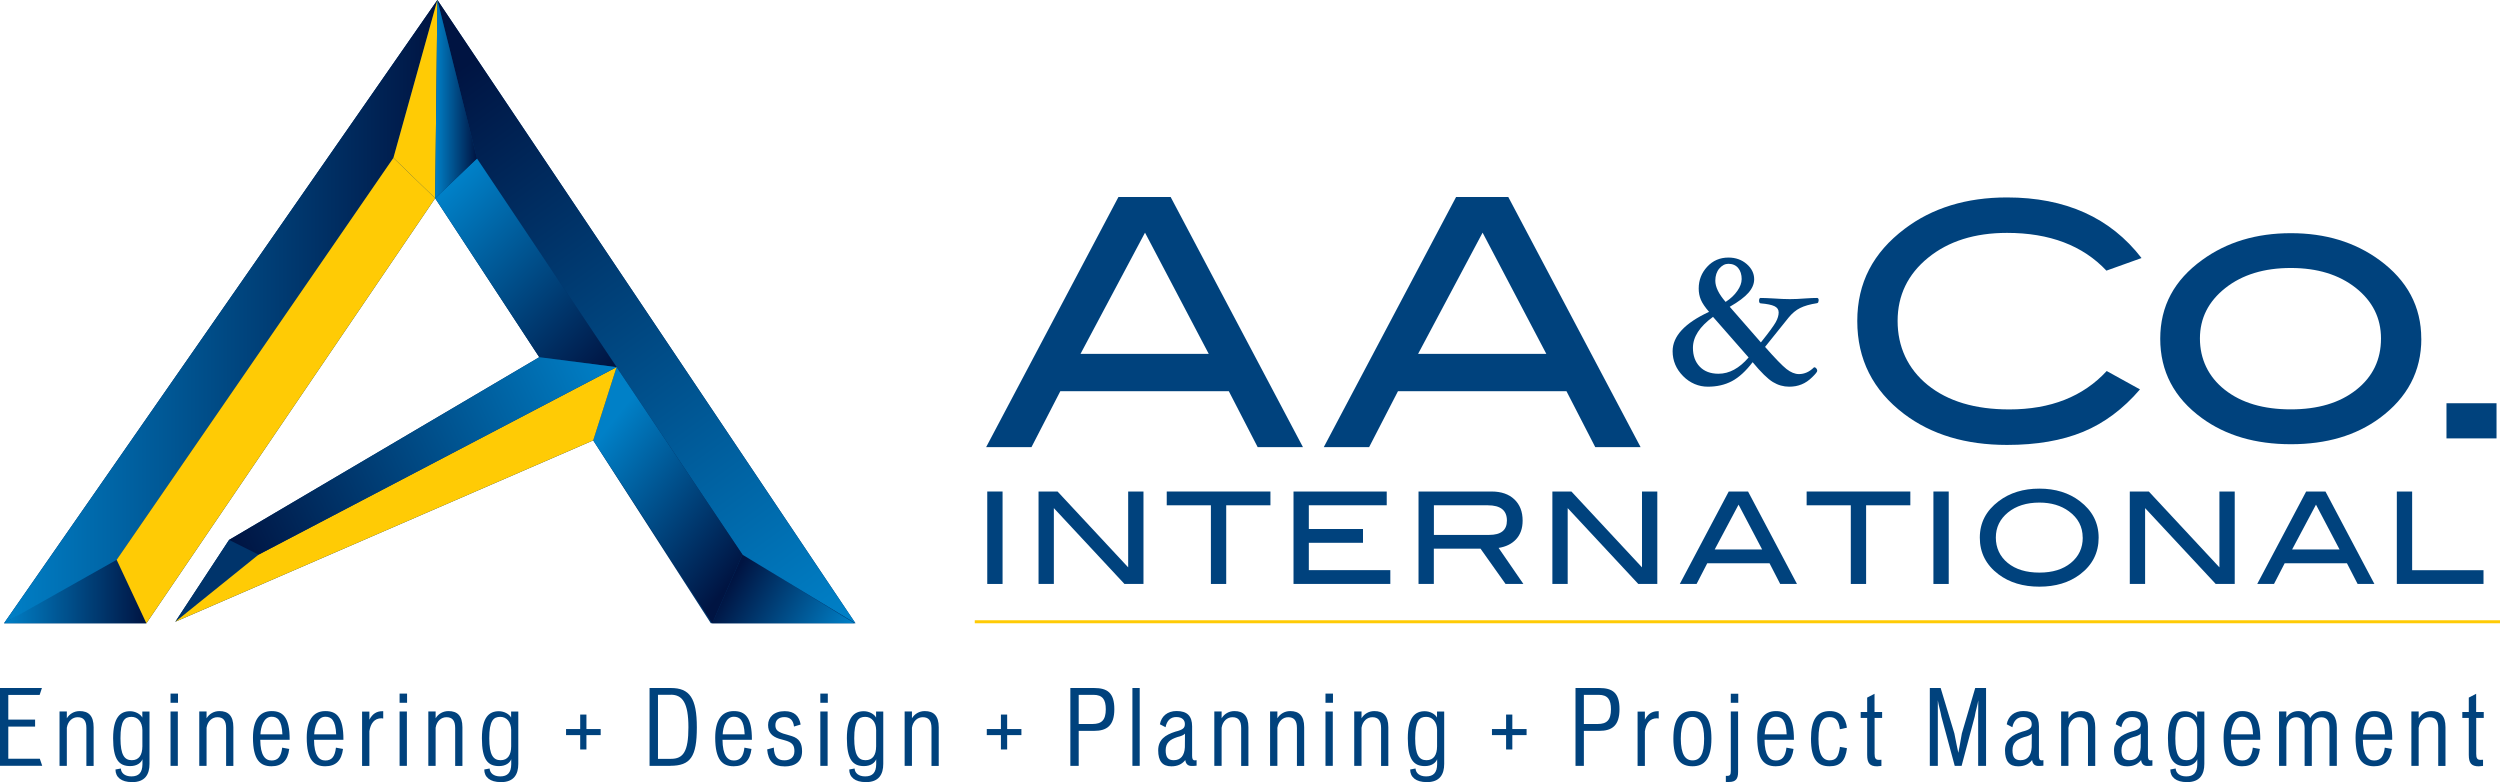 <?xml version="1.0" encoding="UTF-8"?><svg id="Layer_2" xmlns="http://www.w3.org/2000/svg" xmlns:xlink="http://www.w3.org/1999/xlink" viewBox="0 0 424.56 132.82"><defs><style>.cls-1{fill:url(#linear-gradient);}.cls-2,.cls-3{fill:#00427d;}.cls-4{fill:#00346b;}.cls-5{fill:#ffcb05;}.cls-6{fill:#231f20;}.cls-7{fill:url(#linear-gradient-8);}.cls-8{fill:url(#linear-gradient-3);}.cls-9{fill:url(#linear-gradient-4);}.cls-10{fill:url(#linear-gradient-2);}.cls-11{fill:url(#linear-gradient-6);}.cls-12{fill:url(#linear-gradient-7);}.cls-13{fill:url(#linear-gradient-5);}.cls-3{stroke:#ffcb05;stroke-width:.51px;}</style><linearGradient id="linear-gradient" x1=".68" y1="100.02" x2="24.86" y2="100.02" gradientTransform="matrix(1, 0, 0, 1, 0, 0)" gradientUnits="userSpaceOnUse"><stop offset="0" stop-color="#0080c7"/><stop offset="1" stop-color="#001442"/></linearGradient><linearGradient id="linear-gradient-2" x1="141.8" y1="110.92" x2="123.38" y2="99.93" xlink:href="#linear-gradient"/><linearGradient id="linear-gradient-3" y1="52.93" x2="74.28" y2="52.93" xlink:href="#linear-gradient"/><linearGradient id="linear-gradient-4" x1="142.68" y1="105.51" x2="75.66" y2="13.36" xlink:href="#linear-gradient"/><linearGradient id="linear-gradient-5" x1="101.34" y1="74.92" x2="126.85" y2="95.29" xlink:href="#linear-gradient"/><linearGradient id="linear-gradient-6" x1="75.46" y1="32.82" x2="104.2" y2="61.94" xlink:href="#linear-gradient"/><linearGradient id="linear-gradient-7" x1="103.01" y1="61.25" x2="38.66" y2="90.77" xlink:href="#linear-gradient"/><linearGradient id="linear-gradient-8" x1="73.9" y1="16.84" x2="81" y2="16.84" xlink:href="#linear-gradient"/></defs><g id="Layer_1-2"><g><path class="cls-2" d="M0,130.06v-13.22H7.12l-.39,1.18H1.41v4.19H5.96v1.18H1.41v5.46H6.76l.41,1.2H0Z"/><path class="cls-2" d="M14.67,130.06v-6.42c0-1.32-.53-1.84-1.48-1.84-.86,0-1.65,.62-1.84,1.79v6.47h-1.24v-9.23h1.24v1.15c.46-.75,1.24-1.22,2.18-1.22,1.49,0,2.37,.77,2.37,2.75v6.56h-1.24Z"/><path class="cls-2" d="M22.41,132.82c-1.82,0-2.8-.84-2.8-2.14l.91-.17c.05,.75,.65,1.34,1.8,1.34,1.24,0,1.85-.63,1.87-2.06v-.86c-.21,.58-.89,1.17-2.08,1.17-1.91,0-2.9-1.12-2.9-4.72s1.25-4.6,2.88-4.6c.91,0,1.79,.5,2.08,1.08v-1.03h1.22v8.88c0,1.8-.74,3.12-2.99,3.12Zm1.77-7.35v-1.48c-.02-1.41-.79-2.25-1.85-2.25-1.15,0-1.87,.62-1.87,3.64,0,2.85,.69,3.72,1.92,3.72s1.79-.89,1.8-2.35v-1.29Z"/><path class="cls-2" d="M28.96,119.35v-1.56h1.27v1.56h-1.27Zm0,10.71v-9.23h1.24v9.23h-1.24Z"/><path class="cls-2" d="M38.4,130.06v-6.42c0-1.32-.53-1.84-1.48-1.84-.86,0-1.65,.62-1.84,1.79v6.47h-1.24v-9.23h1.24v1.15c.46-.75,1.24-1.22,2.18-1.22,1.49,0,2.37,.77,2.37,2.75v6.56h-1.24Z"/><path class="cls-2" d="M44.2,125.63c.02,2.64,.82,3.52,1.92,3.52s1.63-.67,1.8-2.18l1.2,.22c-.24,1.99-1.24,2.94-3.02,2.94-1.94,0-3.14-1.12-3.14-4.86,0-2.83,1.01-4.51,3.16-4.51,1.87,0,3.09,.98,3.07,4.88,0,0-5-.02-5,0Zm1.92-3.91c-1.39,0-1.84,1.82-1.89,2.99h3.73c-.1-2.44-.84-2.99-1.84-2.99Z"/><path class="cls-2" d="M53.33,125.63c.02,2.64,.82,3.52,1.92,3.52s1.63-.67,1.8-2.18l1.2,.22c-.24,1.99-1.24,2.94-3.02,2.94-1.94,0-3.14-1.12-3.14-4.86,0-2.83,1.01-4.51,3.16-4.51,1.87,0,3.09,.98,3.07,4.88,0,0-5-.02-5,0Zm1.92-3.91c-1.39,0-1.84,1.82-1.89,2.99h3.73c-.1-2.44-.84-2.99-1.84-2.99Z"/><path class="cls-2" d="M64.81,121.98c-1.27,0-1.87,.89-2.08,2.2v5.89h-1.24v-9.22h1.24v1.37c.53-1.01,1.24-1.44,2.2-1.44h.15v1.24c-.05-.02-.21-.03-.27-.03Z"/><path class="cls-2" d="M67.86,119.35v-1.56h1.27v1.56h-1.27Zm0,10.71v-9.23h1.24v9.23h-1.24Z"/><path class="cls-2" d="M77.3,130.06v-6.42c0-1.32-.53-1.84-1.48-1.84-.86,0-1.65,.62-1.84,1.79v6.47h-1.24v-9.23h1.24v1.15c.46-.75,1.24-1.22,2.18-1.22,1.49,0,2.37,.77,2.37,2.75v6.56h-1.24Z"/><path class="cls-2" d="M85.04,132.82c-1.82,0-2.8-.84-2.8-2.14l.91-.17c.05,.75,.65,1.34,1.8,1.34,1.24,0,1.85-.63,1.87-2.06v-.86c-.21,.58-.89,1.17-2.08,1.17-1.91,0-2.9-1.12-2.9-4.72s1.25-4.6,2.88-4.6c.91,0,1.79,.5,2.08,1.08v-1.03h1.22v8.88c0,1.8-.74,3.12-2.99,3.12Zm1.77-7.35v-1.48c-.02-1.41-.79-2.25-1.85-2.25-1.15,0-1.87,.62-1.87,3.64,0,2.85,.69,3.72,1.92,3.72s1.79-.89,1.8-2.35v-1.29Z"/><path class="cls-2" d="M99.59,124.84v2.44h-1.06v-2.44h-2.4v-1.03h2.4v-2.46h1.06v2.46h2.42v1.03h-2.42Z"/><path class="cls-2" d="M113.83,130.06h-3.52v-13.22h3.62c3.18,0,4.41,1.7,4.41,6.69s-1.08,6.52-4.51,6.52Zm.09-12.07h-2.18v10.88h2.2c2.09,0,2.97-1.22,2.97-5.36s-1-5.53-2.99-5.53Z"/><path class="cls-2" d="M122.7,125.63c.02,2.64,.82,3.52,1.92,3.52s1.63-.67,1.8-2.18l1.2,.22c-.24,1.99-1.24,2.94-3.02,2.94-1.94,0-3.14-1.12-3.14-4.86,0-2.83,1.01-4.51,3.16-4.51,1.87,0,3.09,.98,3.07,4.88,0,0-5-.02-5,0Zm1.92-3.91c-1.39,0-1.84,1.82-1.89,2.99h3.73c-.1-2.44-.84-2.99-1.84-2.99Z"/><path class="cls-2" d="M133.22,130.15c-1.82,0-2.76-.84-2.94-2.88l1.13-.31c.05,1.63,.7,2.16,1.8,2.16,.94,0,1.7-.46,1.7-1.53,0-.84-.21-1.38-1.2-1.73-.43-.15-.89-.26-1.42-.41-1.18-.39-1.85-1.05-1.85-2.33s.96-2.35,2.82-2.35c1.68,0,2.47,.88,2.71,2.27l-1.13,.34c-.12-1.13-.74-1.6-1.63-1.6s-1.53,.46-1.53,1.36c0,.77,.33,1.08,1.34,1.44,.46,.14,.98,.27,1.46,.43,1.25,.4,1.73,1.2,1.73,2.58,0,1.75-1.17,2.57-2.99,2.57Z"/><path class="cls-2" d="M139.31,119.35v-1.56h1.27v1.56h-1.27Zm0,10.71v-9.23h1.24v9.23h-1.24Z"/><path class="cls-2" d="M147.02,132.82c-1.82,0-2.8-.84-2.8-2.14l.91-.17c.05,.75,.65,1.34,1.8,1.34,1.24,0,1.85-.63,1.87-2.06v-.86c-.21,.58-.89,1.17-2.08,1.17-1.91,0-2.9-1.12-2.9-4.72s1.25-4.6,2.88-4.6c.91,0,1.79,.5,2.08,1.08v-1.03h1.22v8.88c0,1.8-.74,3.12-2.99,3.12Zm1.77-7.35v-1.48c-.02-1.41-.79-2.25-1.85-2.25-1.15,0-1.87,.62-1.87,3.64,0,2.85,.69,3.72,1.92,3.72s1.79-.89,1.8-2.35v-1.29Z"/><path class="cls-2" d="M158.19,130.06v-6.42c0-1.32-.53-1.84-1.48-1.84-.86,0-1.65,.62-1.84,1.79v6.47h-1.24v-9.23h1.24v1.15c.46-.75,1.24-1.22,2.18-1.22,1.49,0,2.37,.77,2.37,2.75v6.56h-1.24Z"/><path class="cls-2" d="M171.04,124.84v2.44h-1.06v-2.44h-2.4v-1.03h2.4v-2.46h1.06v2.46h2.42v1.03h-2.42Z"/><path class="cls-2" d="M185.78,124.12h-2.59v5.94h-1.42v-13.22h4.02c2.27,0,3.45,.81,3.45,3.59s-1.25,3.69-3.45,3.69Zm-.07-6.11h-2.52v4.94h2.35c1.53,0,2.25-.65,2.25-2.51,0-1.6-.53-2.44-2.08-2.44Z"/><path class="cls-2" d="M192.31,130.06v-13.22h1.24v13.22h-1.24Z"/><path class="cls-2" d="M202.37,130.08c-.67,0-1-.39-1.08-1-.6,.74-1.36,1.06-2.37,1.06-1.51,0-2.23-.89-2.23-2.71s1.2-2.63,2.92-3.18c1.36-.34,1.61-.65,1.61-1.3,0-.57-.36-1.18-1.46-1.18-1,0-1.6,.63-1.82,1.73l-.96-.5c.24-1.36,1.27-2.25,2.83-2.25,1.8,0,2.64,.84,2.64,2.61v5c0,.55,.14,.74,.38,.76,.1,0,.33,0,.38-.02v.93c-.15,.03-.55,.05-.84,.05Zm-1.13-5.49c-.22,.24-.65,.43-1.29,.58-1.24,.41-1.99,.95-1.99,2.25,0,1.2,.41,1.68,1.37,1.68,1.18,0,1.82-.79,1.89-2.2,.02-.65,.02-1.89,.02-2.32Z"/><path class="cls-2" d="M210.78,130.06v-6.42c0-1.32-.53-1.84-1.48-1.84-.86,0-1.65,.62-1.84,1.79v6.47h-1.24v-9.23h1.24v1.15c.46-.75,1.24-1.22,2.18-1.22,1.49,0,2.37,.77,2.37,2.75v6.56h-1.24Z"/><path class="cls-2" d="M220.25,130.06v-6.42c0-1.32-.53-1.84-1.48-1.84-.86,0-1.65,.62-1.84,1.79v6.47h-1.24v-9.23h1.24v1.15c.46-.75,1.24-1.22,2.18-1.22,1.49,0,2.37,.77,2.37,2.75v6.56h-1.24Z"/><path class="cls-2" d="M225.1,119.35v-1.56h1.27v1.56h-1.27Zm0,10.71v-9.23h1.24v9.23h-1.24Z"/><path class="cls-2" d="M234.54,130.06v-6.42c0-1.32-.53-1.84-1.48-1.84-.86,0-1.65,.62-1.84,1.79v6.47h-1.24v-9.23h1.24v1.15c.46-.75,1.24-1.22,2.18-1.22,1.49,0,2.37,.77,2.37,2.75v6.56h-1.24Z"/><path class="cls-2" d="M242.28,132.82c-1.82,0-2.8-.84-2.8-2.14l.91-.17c.05,.75,.65,1.34,1.8,1.34,1.24,0,1.85-.63,1.87-2.06v-.86c-.21,.58-.89,1.17-2.08,1.17-1.91,0-2.9-1.12-2.9-4.72s1.25-4.6,2.88-4.6c.91,0,1.79,.5,2.08,1.08v-1.03h1.22v8.88c0,1.8-.74,3.12-2.99,3.12Zm1.77-7.35v-1.48c-.02-1.41-.79-2.25-1.85-2.25-1.15,0-1.87,.62-1.87,3.64,0,2.85,.69,3.72,1.92,3.72s1.79-.89,1.8-2.35v-1.29Z"/><path class="cls-2" d="M256.83,124.84v2.44h-1.06v-2.44h-2.4v-1.03h2.4v-2.46h1.06v2.46h2.42v1.03h-2.42Z"/><path class="cls-2" d="M271.57,124.12h-2.59v5.94h-1.42v-13.22h4.02c2.27,0,3.45,.81,3.45,3.59s-1.25,3.69-3.45,3.69Zm-.07-6.11h-2.52v4.94h2.35c1.53,0,2.25-.65,2.25-2.51,0-1.6-.53-2.44-2.08-2.44Z"/><path class="cls-2" d="M281.42,121.98c-1.27,0-1.87,.89-2.08,2.2v5.89h-1.24v-9.22h1.24v1.37c.53-1.01,1.24-1.44,2.2-1.44h.15v1.24c-.05-.02-.21-.03-.27-.03Z"/><path class="cls-2" d="M287.43,130.13c-2.11,0-3.25-1.29-3.25-4.69s1.15-4.69,3.25-4.69,3.21,1.24,3.21,4.69-1.2,4.69-3.21,4.69Zm0-8.38c-1.25,0-1.99,1.08-1.99,3.69,.02,2.68,.75,3.69,1.99,3.69,1.34,0,1.97-1.08,1.97-3.69s-.77-3.69-1.97-3.69Z"/><path class="cls-2" d="M293.6,132.81c-.12,0-.46,0-.51-.02v-1.03h.26c.48,0,.58-.26,.58-.86v-10.08h1.24v10.28c0,1.17-.39,1.7-1.56,1.7Zm.33-13.46v-1.54h1.27v1.54h-1.27Z"/><path class="cls-2" d="M299.66,125.63c.02,2.64,.82,3.52,1.92,3.52s1.63-.67,1.8-2.18l1.2,.22c-.24,1.99-1.24,2.94-3.02,2.94-1.94,0-3.14-1.12-3.14-4.86,0-2.83,1.01-4.51,3.16-4.51,1.87,0,3.09,.98,3.07,4.88,0,0-5-.02-5,0Zm1.92-3.91c-1.39,0-1.84,1.82-1.89,2.99h3.73c-.1-2.44-.84-2.99-1.84-2.99Z"/><path class="cls-2" d="M310.71,130.13c-2.01,0-3.16-1.1-3.16-4.67,0-3.23,1-4.7,3.18-4.7,1.89,0,2.71,1.18,2.92,2.82l-1.2,.26c-.15-1.36-.63-2.06-1.72-2.06s-1.91,.65-1.91,3.67c0,2.68,.72,3.67,1.89,3.67s1.54-.67,1.75-2.28l1.2,.22c-.26,2.13-1.12,3.07-2.95,3.07Z"/><path class="cls-2" d="M318.35,121.92v6.09c0,.74,.17,1.03,.7,1.03,.05,0,.41,0,.46-.02v1.05c-.12,.02-.55,.07-.72,.07-1.24,0-1.7-.53-1.7-1.94v-6.28h-1.1v-1.01h1.1v-2.44l1.25-.65v3.09h1.29v1.01h-1.29Z"/><path class="cls-2" d="M335.94,130.06v-8.34c0-.79,.02-2.09,.02-2.78-.07,.57-.48,1.89-.6,2.73l-2.23,8.39h-1.17s-2.27-8.38-2.27-8.39c-.1-.67-.53-2.11-.6-2.75v11.14h-1.36v-13.22h1.84l2.33,7.72c.12,.72,.67,3.29,.67,3.29,0,0,.5-2.57,.6-3.29l2.27-7.72h1.84v13.22h-1.34Z"/><path class="cls-2" d="M346.18,130.08c-.67,0-1-.39-1.08-1-.6,.74-1.36,1.06-2.37,1.06-1.51,0-2.23-.89-2.23-2.71s1.2-2.63,2.92-3.18c1.36-.34,1.61-.65,1.61-1.3,0-.57-.36-1.18-1.46-1.18-1,0-1.6,.63-1.82,1.73l-.96-.5c.24-1.36,1.27-2.25,2.83-2.25,1.8,0,2.64,.84,2.64,2.61v5c0,.55,.14,.74,.38,.76,.1,0,.33,0,.38-.02v.93c-.15,.03-.55,.05-.84,.05Zm-1.13-5.49c-.22,.24-.65,.43-1.29,.58-1.24,.41-1.99,.95-1.99,2.25,0,1.2,.41,1.68,1.37,1.68,1.18,0,1.82-.79,1.89-2.2,.02-.65,.02-1.89,.02-2.32Z"/><path class="cls-2" d="M354.59,130.06v-6.42c0-1.32-.53-1.84-1.48-1.84-.86,0-1.65,.62-1.84,1.79v6.47h-1.24v-9.23h1.24v1.15c.46-.75,1.24-1.22,2.18-1.22,1.49,0,2.37,.77,2.37,2.75v6.56h-1.24Z"/><path class="cls-2" d="M364.69,130.08c-.67,0-1-.39-1.08-1-.6,.74-1.36,1.06-2.37,1.06-1.51,0-2.23-.89-2.23-2.71s1.2-2.63,2.92-3.18c1.36-.34,1.61-.65,1.61-1.3,0-.57-.36-1.18-1.46-1.18-1,0-1.6,.63-1.82,1.73l-.96-.5c.24-1.36,1.27-2.25,2.83-2.25,1.8,0,2.64,.84,2.64,2.61v5c0,.55,.14,.74,.38,.76,.1,0,.33,0,.38-.02v.93c-.15,.03-.55,.05-.84,.05Zm-1.13-5.49c-.22,.24-.65,.43-1.29,.58-1.24,.41-1.99,.95-1.99,2.25,0,1.2,.41,1.68,1.37,1.68,1.18,0,1.82-.79,1.89-2.2,.02-.65,.02-1.89,.02-2.32Z"/><path class="cls-2" d="M371.37,132.82c-1.82,0-2.8-.84-2.8-2.14l.91-.17c.05,.75,.65,1.34,1.8,1.34,1.24,0,1.85-.63,1.87-2.06v-.86c-.21,.58-.89,1.17-2.08,1.17-1.91,0-2.9-1.12-2.9-4.72s1.25-4.6,2.88-4.6c.91,0,1.79,.5,2.08,1.08v-1.03h1.22v8.88c0,1.8-.74,3.12-2.99,3.12Zm1.77-7.35v-1.48c-.02-1.41-.79-2.25-1.85-2.25-1.15,0-1.87,.62-1.87,3.64,0,2.85,.69,3.72,1.92,3.72s1.79-.89,1.8-2.35v-1.29Z"/><path class="cls-2" d="M378.86,125.63c.02,2.64,.82,3.52,1.92,3.52s1.63-.67,1.8-2.18l1.2,.22c-.24,1.99-1.24,2.94-3.02,2.94-1.94,0-3.14-1.12-3.14-4.86,0-2.83,1.01-4.51,3.16-4.51,1.87,0,3.09,.98,3.07,4.88,0,0-5-.02-5,0Zm1.92-3.91c-1.39,0-1.84,1.82-1.89,2.99h3.73c-.1-2.44-.84-2.99-1.84-2.99Z"/><path class="cls-2" d="M395.6,130.06v-6.4c0-1.17-.39-1.85-1.39-1.85s-1.61,.82-1.61,1.75v6.51h-1.22v-6.42c0-1.18-.55-1.84-1.42-1.84-1,0-1.54,.74-1.68,1.73v6.52h-1.24v-9.23h1.24v1.05c.31-.53,.96-1.12,2.03-1.12,.89,0,1.67,.4,2.01,1.18,.41-.65,1.12-1.18,2.18-1.18,1.72,0,2.35,1.1,2.35,2.83v6.47h-1.24Z"/><path class="cls-2" d="M401.27,125.63c.02,2.64,.82,3.52,1.92,3.52s1.63-.67,1.8-2.18l1.2,.22c-.24,1.99-1.24,2.94-3.02,2.94-1.94,0-3.14-1.12-3.14-4.86,0-2.83,1.01-4.51,3.16-4.51,1.87,0,3.09,.98,3.07,4.88,0,0-5-.02-5,0Zm1.92-3.91c-1.39,0-1.84,1.82-1.89,2.99h3.73c-.1-2.44-.84-2.99-1.84-2.99Z"/><path class="cls-2" d="M414.07,130.06v-6.42c0-1.32-.53-1.84-1.48-1.84-.86,0-1.65,.62-1.84,1.79v6.47h-1.24v-9.23h1.24v1.15c.46-.75,1.24-1.22,2.18-1.22,1.49,0,2.37,.77,2.37,2.75v6.56h-1.24Z"/><path class="cls-2" d="M420.52,121.92v6.09c0,.74,.17,1.03,.7,1.03,.05,0,.41,0,.46-.02v1.05c-.12,.02-.55,.07-.72,.07-1.24,0-1.7-.53-1.7-1.94v-6.28h-1.1v-1.01h1.1v-2.44l1.25-.65v3.09h1.29v1.01h-1.29Z"/></g><line class="cls-3" x1="165.54" y1="105.59" x2="424.56" y2="105.59"/><g><path class="cls-2" d="M363.69,43.82l-5.97,2.14c-4.02-4.27-9.65-6.41-16.88-6.41-5.48,0-9.95,1.41-13.4,4.22-3.45,2.81-5.18,6.39-5.18,10.74s1.71,8.12,5.12,10.88c3.42,2.76,8.03,4.14,13.84,4.14,7.02,0,12.53-2.17,16.55-6.52l5.65,3.12c-2.85,3.32-6.08,5.73-9.67,7.21-3.6,1.48-7.9,2.22-12.91,2.22-7.02,0-12.84-1.75-17.48-5.26-5.3-4.02-7.95-9.28-7.95-15.78s2.69-11.62,8.06-15.67c4.68-3.54,10.47-5.32,17.37-5.32,9.94,0,17.56,3.43,22.85,10.3Z"/><path class="cls-2" d="M411.2,57.52c0,5.52-2.36,10.01-7.07,13.48-4.02,2.96-9.04,4.44-15.07,4.44s-11.07-1.48-15.13-4.44c-4.71-3.43-7.07-7.93-7.07-13.48s2.38-9.94,7.12-13.37c4.17-3.03,9.19-4.55,15.07-4.55s10.85,1.52,15.02,4.55c4.75,3.47,7.12,7.93,7.12,13.37Zm-6.85-.03c0-3.48-1.43-6.34-4.28-8.6-2.86-2.25-6.53-3.38-11.04-3.38s-8.24,1.13-11.12,3.41c-2.87,2.27-4.31,5.13-4.31,8.57s1.41,6.49,4.23,8.71c2.82,2.22,6.55,3.32,11.2,3.32s8.32-1.11,11.12-3.32c2.8-2.21,4.2-5.12,4.2-8.71Z"/><path class="cls-2" d="M423.97,74.45h-8.5v-5.97h8.5v5.97Z"/></g><g><path class="cls-2" d="M170.26,99.17h-2.6v-15.7h2.6v15.7Z"/><path class="cls-2" d="M194.2,99.17h-3.24l-11.99-12.88v12.88h-2.6v-15.7h3.23l11.99,12.88v-12.88h2.6v15.7Z"/><path class="cls-2" d="M215.74,85.81h-7.5v13.36h-2.6v-13.36h-7.5v-2.34h17.61v2.34Z"/><path class="cls-2" d="M236.11,99.17h-16.44v-15.7h15.83v2.34h-13.23v4.03h9.2v2.34h-9.2v4.64h13.84v2.34Z"/><path class="cls-2" d="M258.71,99.17h-3.03l-4.25-5.99h-7.93v5.99h-2.6v-15.7h12.39c1.65,0,2.94,.44,3.88,1.33,.94,.89,1.41,2.09,1.41,3.61,0,1.33-.38,2.4-1.15,3.21-.71,.75-1.68,1.23-2.93,1.43l4.21,6.12Zm-5.81-8.33c2.01,0,3.01-.81,3.01-2.43,0-1.74-1.08-2.6-3.25-2.6h-9.15v5.03h9.39Z"/><path class="cls-2" d="M281.46,99.17h-3.24l-11.99-12.88v12.88h-2.6v-15.7h3.23l11.99,12.88v-12.88h2.6v15.7Z"/><path class="cls-2" d="M305.17,99.17h-2.85l-1.81-3.51h-10.58l-1.81,3.51h-2.85l8.31-15.7h3.28l8.31,15.7Zm-5.92-5.86l-4-7.61-4.05,7.61h8.05Z"/><path class="cls-2" d="M324.41,85.81h-7.5v13.36h-2.6v-13.36h-7.5v-2.34h17.61v2.34Z"/><path class="cls-2" d="M330.94,99.17h-2.6v-15.7h2.6v15.7Z"/><path class="cls-2" d="M356.4,91.3c0,2.57-1.06,4.66-3.17,6.25-1.85,1.39-4.15,2.08-6.9,2.08s-5.09-.7-6.94-2.1c-2.11-1.59-3.17-3.67-3.17-6.22s1.07-4.58,3.21-6.2c1.88-1.42,4.18-2.13,6.9-2.13s5.02,.71,6.88,2.13c2.13,1.62,3.19,3.69,3.19,6.2Zm-2.71,0c0-1.84-.78-3.33-2.34-4.47-1.34-.98-3.01-1.48-5.01-1.48-2.18,0-3.96,.56-5.34,1.68-1.37,1.12-2.06,2.54-2.06,4.26s.67,3.21,2.02,4.31,3.14,1.64,5.38,1.64,4.01-.55,5.35-1.65c1.34-1.1,2.01-2.53,2.01-4.29Z"/><path class="cls-2" d="M379.52,99.17h-3.24l-11.99-12.88v12.88h-2.6v-15.7h3.23l11.99,12.88v-12.88h2.6v15.7Z"/><path class="cls-2" d="M403.23,99.17h-2.85l-1.81-3.51h-10.58l-1.81,3.51h-2.85l8.31-15.7h3.28l8.31,15.7Zm-5.92-5.86l-4-7.61-4.05,7.61h8.05Z"/><path class="cls-2" d="M421.77,99.17h-14.73v-15.7h2.6v13.36h12.12v2.34Z"/></g><path class="cls-2" d="M221.28,75.93h-7.7l-4.9-9.5h-28.61l-4.9,9.5h-7.7l22.47-42.48h8.86l22.47,42.48Zm-16.01-15.84l-10.82-20.58-10.95,20.58h21.77Z"/><path class="cls-2" d="M278.61,75.93h-7.7l-4.89-9.5h-28.61l-4.9,9.5h-7.7l22.47-42.48h8.86l22.47,42.48Zm-16.01-15.84l-10.82-20.58-10.95,20.58h21.77Z"/><path class="cls-2" d="M308.83,51.04c0,.28-.09,.43-.27,.45-1.2,.19-2.15,.46-2.86,.82-.71,.35-1.36,.9-1.95,1.62l-4,4.98c1.69,1.93,2.91,3.18,3.64,3.76,.73,.57,1.44,.86,2.11,.86,.94,0,1.79-.38,2.54-1.13l.08-.03c.11,0,.22,.06,.33,.19s.16,.27,.16,.42c0,.16-.29,.53-.86,1.08-.57,.56-1.17,.97-1.8,1.22-.63,.26-1.33,.39-2.1,.39-.97,0-1.9-.26-2.77-.79-.87-.53-2.02-1.65-3.44-3.37-1.16,1.52-2.34,2.6-3.52,3.22-1.19,.63-2.55,.94-4.09,.94s-3.02-.6-4.2-1.8c-1.19-1.2-1.78-2.62-1.78-4.23,0-2.54,2.06-4.77,6.19-6.68-.68-.78-1.14-1.46-1.39-2.05-.25-.59-.37-1.23-.37-1.91,0-1.43,.48-2.66,1.44-3.7,.96-1.04,2.16-1.56,3.61-1.56,1.22,0,2.26,.37,3.1,1.1s1.27,1.59,1.27,2.58c0,.79-.32,1.55-.97,2.3-.65,.74-1.71,1.54-3.18,2.38l5.29,6.05c1.34-1.67,2.18-2.82,2.52-3.43,.34-.61,.5-1.17,.5-1.66s-.24-.83-.71-1.06c-.48-.23-1.25-.39-2.33-.48-.19-.01-.29-.16-.29-.45,0-.31,.09-.47,.27-.47,.48,0,1.19,.03,2.12,.08,1.17,.08,2.12,.12,2.86,.12s1.63-.04,2.64-.12c.82-.06,1.47-.08,1.97-.08,.18,0,.27,.16,.27,.47Zm-11.88,9.66l-6.04-6.89c-2.28,1.66-3.41,3.41-3.41,5.27,0,1.33,.39,2.39,1.16,3.19,.77,.8,1.83,1.2,3.18,1.2,1.83,0,3.53-.92,5.12-2.77Zm-1.17-13.26c0-.81-.2-1.45-.6-1.93-.4-.47-.95-.71-1.66-.71-.57,0-1.08,.27-1.54,.8-.45,.53-.68,1.22-.68,2.07,0,1.06,.58,2.26,1.75,3.6,.84-.54,1.5-1.16,1.99-1.87,.49-.7,.73-1.36,.73-1.97Z"/><g><polygon class="cls-4" points="74.28 0 .68 105.85 24.86 105.85 73.9 33.67 91.58 60.66 38.9 91.69 29.77 105.59 100.74 74.79 120.72 105.85 145.28 105.85 74.28 0"/><polygon class="cls-1" points="24.86 105.85 19.73 94.19 .68 105.85 24.86 105.85"/><polygon class="cls-10" points="120.96 105.85 126.09 94.19 145.14 105.85 120.96 105.85"/><polygon class="cls-4" points="74.28 0 66.81 26.81 73.9 33.67 81 26.92 74.28 0"/><polygon class="cls-8" points=".68 105.85 74.28 0 66.81 26.81 19.81 95.07 .68 105.85"/><polygon class="cls-5" points="24.86 105.85 19.81 95.07 66.81 26.81 73.9 33.67 24.86 105.85"/><path class="cls-6" d="M145.28,105.85L74.28,0l71,105.85Z"/><polygon class="cls-9" points="126.09 94.19 81 26.92 74.28 0 145.28 105.85 126.09 94.19"/><polygon class="cls-13" points="120.96 105.85 100.74 74.79 104.71 62.35 126.09 94.19 120.96 105.85"/><polygon class="cls-11" points="91.58 60.66 104.71 62.35 81 26.92 73.9 33.67 91.58 60.66"/><polygon class="cls-4" points="38.9 91.69 43.91 94.19 29.77 105.59 38.9 91.69"/><polygon class="cls-5" points="100.74 74.79 29.77 105.59 43.91 94.19 104.71 62.35 100.74 74.79"/><polygon class="cls-12" points="91.58 60.66 38.9 91.69 43.91 94.19 104.71 62.35 91.58 60.66"/><polygon class="cls-5" points="73.9 33.67 74.28 0 66.81 26.81 73.9 33.67"/><polygon class="cls-7" points="74.28 0 81 26.92 73.9 33.67 74.28 0"/></g></g></svg>